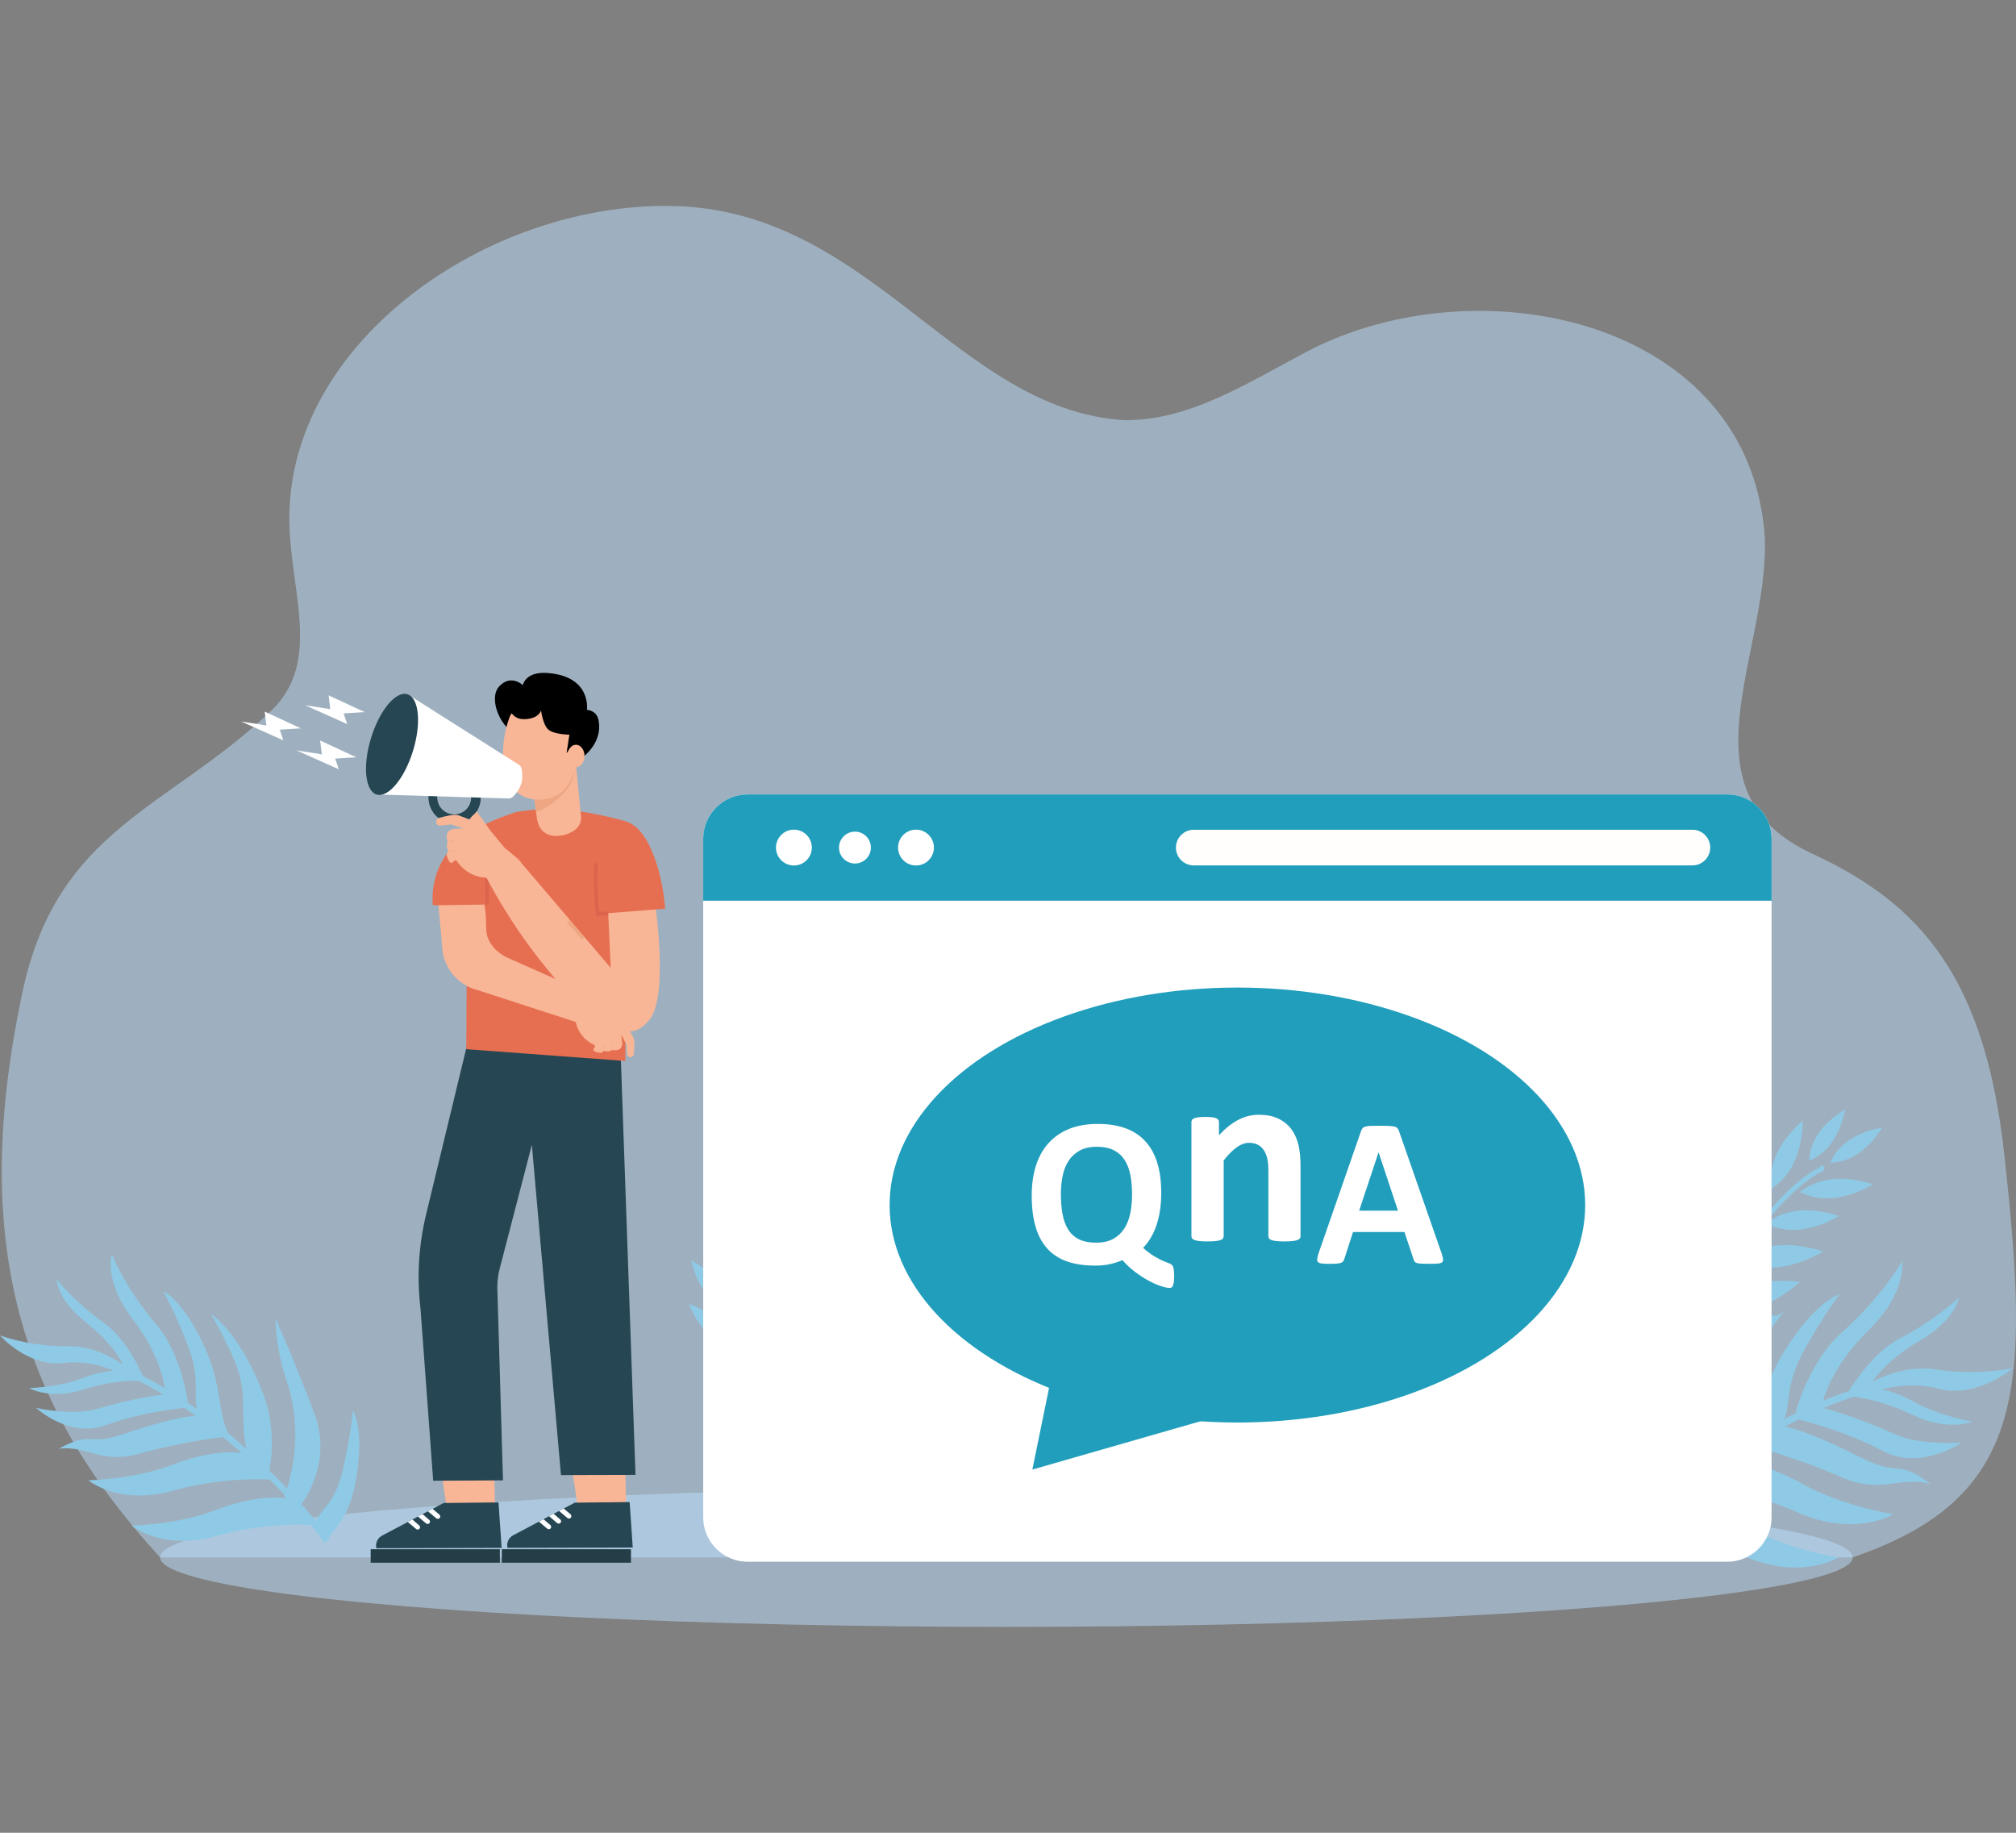 <?xml version="1.0" encoding="utf-8"?>
<svg xmlns="http://www.w3.org/2000/svg" id="Layer_1" style="enable-background:new 0 0 2200 2000" version="1.1" viewBox="0 0 2200 2000" x="0" y="0">
  <rect x="0" y="0" width="2200" height="2000" fill="#808080" stroke="none"/>
  <g>
    <g>
      <path d="M174.73,1699.47c-155.53-169.35-207.55-348.24-150-617.72c38.05-178.17,159.84-199.44,271.58-306.57&#xD;&#xA;			c55.14-52.87,20.46-129.83,19.44-206.21c-2.34-195.61,215.96-347.39,416.65-344.22c217.38,3.43,311.48,221.98,493.83,233.7&#xD;&#xA;			c71.6,1.1,135.72-40.93,199.07-74.31c187.72-98.91,485.59-35.84,500.64,203.36c3.89,129.18-95.13,276.39,52.17,344.33&#xD;&#xA;			c117.4,54.15,188,134.71,209.15,328.38c27.69,253.49,25.27,374.02-165.5,439.26H174.73z" style="opacity:.5;fill:#bde0fe;enable-background:new"/>
      <g>
        <ellipse cx="1098.25" cy="1699.47" rx="923.52" ry="75.84" style="opacity:.5;fill:#bde0fe;enable-background:new"/>
        <g>
          <g>
            <g>
              <g>
                <path d="M2075.6,1376.59c0,0,5.72,33.37-36.19,74.62c-42.71,42.02-50.43,79.05-50.43,79.05l-29.64,11.46&#xD;&#xA;								c0,0,14.42-55.37,50.35-87.51C2054.71,1414.04,2075.6,1376.59,2075.6,1376.59z" style="fill:#8ecae6"/>
                <path d="M2137.8,1415.83c0,0-3.94,24.65-42.93,47.26c-39.8,22.99-53.88,48.15-53.88,48.15l-24.35,8.56&#xD;&#xA;								c0,0,24.05-42.27,56.78-59.34C2114.33,1439.08,2137.8,1415.83,2137.8,1415.83z" style="fill:#8ecae6"/>
                <path d="M2007.43,1412.38c0,0-25.82,7.15-59.5,60.94c-27.46,43.82-25.32,72.55-42.33,99.34l40.5-21.41&#xD;&#xA;								c9.04-20.07,0.53-38.37,23.5-79.32C1991.09,1433.59,2007.43,1412.38,2007.43,1412.38z" style="fill:#8ecae6"/>
                <path d="M1759.34,1523.53c0,0-17.48,20.4-15.44,83.77c1.64,51.7,23.27,66.09,24.16,78.19l18.29-19.39&#xD;&#xA;								c-6.39-22.32-21.47-25.2-25.23-72C1757.63,1550.2,1759.34,1523.53,1759.34,1523.53z" style="fill:#8ecae6"/>
                <path d="M1946.23,1431.85c0,0-28.75,36.23-41.25,61.38c-17.83,35.72-10.1,60.91-25.7,98.7l-29.44,17.79&#xD;&#xA;								c0,0-3.98-46.8,19.79-89.99C1909.51,1447.24,1946.23,1431.85,1946.23,1431.85z" style="fill:#8ecae6"/>
                <path d="M1868,1426.03c-4.38,25.57-12.48,50.37-24.03,73.6c-35.52,70.15-16.32,139.54-16.32,139.54l-20.55,9.28&#xD;&#xA;								c0,0-33.85-55.57-2.36-113.64C1838.08,1473.48,1868,1426.03,1868,1426.03z" style="fill:#8ecae6"/>
                <path d="M1942.68,1555.91c0,0,19.53,0,88.35,34.74c44.1,22.28,36.79-0.01,75.71,28.65&#xD;&#xA;								c-34.21-8.84-54.11,11.38-96.33-6.96c-33.76-14.69-68.62-26.71-104.25-35.96L1942.68,1555.91z" style="fill:#8ecae6"/>
                <path d="M2065.86,1652.36c0,0-40.95,25.59-103.27-1.65c-38.4-16.67-79.27-26.92-121-30.33l30.72-25.37&#xD;&#xA;								c0,0,33.31-9.84,95.39,24.72C2010.36,1643.45,2065.86,1652.36,2065.86,1652.36z" style="fill:#8ecae6"/>
                <path d="M2006.18,1699.61c0,0-40.95,25.59-103.27-1.65c-38.4-16.67-79.27-26.92-121-30.33l30.72-25.37&#xD;&#xA;								c0,0,33.31-9.84,95.39,24.72C1950.69,1690.7,2006.18,1699.61,2006.18,1699.61z" style="fill:#8ecae6"/>
                <path d="M2152.55,1551.32c0,0-26.96,11.25-65.7-7.45c-39.28-18.98-72.44-20.84-72.44-20.84l15.77-7.96&#xD;&#xA;								c0,0,21.05-6.22,60.3,15.61C2117.47,1545.68,2152.55,1551.32,2152.55,1551.32z" style="fill:#8ecae6"/>
                <path d="M1990.07,1536.58c0,0,32.61,7.97,77.43,28.45c28.32,12.83,73.37,9.03,73.37,9.03&#xD;&#xA;								s-44.77,31.21-86.13,9.28c-47.43-25.15-99.27-35.94-99.27-35.94L1990.07,1536.58z" style="fill:#8ecae6"/>
                <path d="M2025.4,1518.81c0,0,40.68-31.75,87.47-24.31c27.76,4.17,56.03,3.67,83.63-1.47&#xD;&#xA;								c0,0-39.29,33.72-81.5,22.27c-38.99-10.47-74.19,5.23-74.19,5.23L2025.4,1518.81z" style="fill:#8ecae6"/>
                <path d="M1771.35,1687.5l-5.62-5.09c31.4-34.63,154.75-139.59,274.38-171.31l1.94,7.33&#xD;&#xA;								C1924.09,1549.72,1802.36,1653.31,1771.35,1687.5z" style="fill:#8ecae6"/>
              </g>
              <g>
                <path d="M1831.72,1477.22c-21.42-28.91-24.3-66.1-8.63-111.59C1845.51,1408.23,1848.38,1445.42,1831.72,1477.22z" style="fill:#8ecae6"/>
                <path d="M1861.36,1414.32c-15.31-29-12.77-62.91,7.62-101.71C1883.33,1354.08,1880.79,1387.99,1861.36,1414.32z" style="fill:#8ecae6"/>
                <path d="M1893.92,1352.09c-10.33-29.39-3.21-60.9,21.37-94.51C1923.05,1298.55,1915.93,1330.05,1893.92,1352.09z" style="fill:#8ecae6"/>
                <path d="M1967.31,1222.79c-0.83,35.24-12.29,60.07-34.38,74.47C1929.6,1271.04,1941.06,1246.21,1967.31,1222.79z" style="fill:#8ecae6"/>
                <path d="M2013.57,1210.5c-5.92,28.91-19.02,47.65-39.31,56.23C1975.37,1244.69,1988.48,1225.95,2013.57,1210.5z" style="fill:#8ecae6"/>
                <path d="M1997.26,1268.83c8.91-20.18,27.86-33,56.84-38.46C2038.21,1255.26,2019.26,1268.08,1997.26,1268.83z" style="fill:#8ecae6"/>
                <path d="M1943.03,1435.19c-31.56,36.88-65.39,53.38-101.5,49.48&#xD;&#xA;								C1860.67,1453.92,1894.51,1437.43,1943.03,1435.19z" style="fill:#8ecae6"/>
                <path d="M1897.9,1375.41c23.32-18.35,53.96-21.6,91.91-9.73C1955.22,1385.17,1924.59,1388.41,1897.9,1375.41z" style="fill:#8ecae6"/>
                <path d="M2007.07,1326.85c-30.09,16.99-56.74,19.81-79.96,8.47C1947.38,1319.33,1974.04,1316.51,2007.07,1326.85&#xD;&#xA;								z" style="fill:#8ecae6"/>
                <path d="M1964.18,1300.83c20.3-15.93,46.95-18.75,79.96-8.47C2014.04,1309.35,1987.38,1312.18,1964.18,1300.83z" style="fill:#8ecae6"/>
                <path d="M1817.72,1548.19c22.26-83.14,24.27-76.3,45.96-124.29c5.85-12.97,12.03-25.24,18.55-36.83&#xD;&#xA;								c13.66-23.56,29.84-45.58,48.24-65.65c21.09-23.97,39.23-39.59,54.4-46.86l1.47-1.6c0.24-0.61,0.88-0.95,1.52-0.82&#xD;&#xA;								c0.59-0.25,1.26-0.24,1.84,0.02c0.5,0.45,0.88,1.01,1.13,1.63c0.25,0.59,0.24,1.26-0.02,1.84l-0.57,1.25&#xD;&#xA;								c-0.46,0.49-1.02,0.88-1.63,1.15v0.31l-1.37,0.51c-14.67,7.43-32.26,22.71-52.76,45.85c-18.08,19.99-33.92,41.89-47.23,65.33&#xD;&#xA;								c-6.81,11.71-13.01,23.76-18.57,36.1l-1.43,3.22c21.16-24.88,53.53-35.09,97.09-30.62c-33.05,28.67-65.41,38.88-97.09,30.62&#xD;&#xA;								c-21.03,47.27-22.42,39.03-44.1,120.09L1817.72,1548.19z" style="fill:#8ecae6"/>
              </g>
            </g>
            <g>
              <g>
                <path d="M952.13,1630.43c-34.1,11.49-70.37,2.78-108.83-26.11C890.72,1596.09,926.99,1604.8,952.13,1630.43z" style="fill:#8ecae6"/>
                <path d="M901.39,1582.88c-32.31,5.64-63.78-7.2-94.43-38.54C850.84,1543.45,882.31,1556.3,901.39,1582.88z" style="fill:#8ecae6"/>
                <path d="M852.2,1532.76c-31.15,0.79-58.93-15.68-83.35-49.4C810.22,1488.57,838,1505.04,852.2,1532.76z" style="fill:#8ecae6"/>
                <path d="M751.75,1423.15c33.28,11.64,53.37,30.18,60.28,55.62C786.05,1473.87,765.96,1455.33,751.75,1423.15z" style="fill:#8ecae6"/>
                <path d="M754.28,1375.35c25.69,14.53,39.49,32.76,41.41,54.7C775.06,1422.21,761.26,1403.98,754.28,1375.35z" style="fill:#8ecae6"/>
                <path d="M804.77,1408.82c-16.46-14.68-22.83-36.66-19.1-65.92C804.46,1365.68,810.82,1387.65,804.77,1408.82z" style="fill:#8ecae6"/>
                <path d="M946.38,1511.6c25.39,41.38,30.67,78.64,15.86,111.8C938.86,1595.72,933.58,1558.45,946.38,1511.6z" style="fill:#8ecae6"/>
                <path d="M875.61,1536.15c-10.29-27.84-3.95-57.98,19.02-90.44C902.54,1484.61,896.2,1514.76,875.61,1536.15z" style="fill:#8ecae6"/>
                <path d="M863,1417.34c6.91,33.85,1.4,60.08-16.54,78.69C837.48,1471.81,842.99,1445.58,863,1417.34z" style="fill:#8ecae6"/>
                <path d="M825.04,1450.14c-8.92-24.21-3.4-50.44,16.54-78.69C848.49,1405.32,842.97,1431.55,825.04,1450.14z" style="fill:#8ecae6"/>
                <path d="M1015.34,1665.59c-72.26-46.76-65.13-46.57-104.12-81.97c-10.54-9.55-20.32-19.22-29.33-28.98&#xD;&#xA;								c-18.22-20.25-34.19-42.41-47.63-66.1c-16.32-27.45-25.6-49.5-27.86-66.18l-1.07-1.89c-0.5-0.41-0.64-1.13-0.31-1.7&#xD;&#xA;								c-0.05-0.64,0.16-1.27,0.59-1.75c0.58-0.34,1.23-0.53,1.9-0.57c0.64-0.05,1.27,0.16,1.75,0.59l1.01,0.93&#xD;&#xA;								c0.32,0.59,0.53,1.24,0.6,1.91l0.29,0.1l0.07,1.47c2.56,16.24,11.69,37.68,27.39,64.31c13.46,23.35,29.43,45.16,47.63,65.04&#xD;&#xA;								c9.04,10.08,18.6,19.68,28.64,28.78l2.63,2.36c-17.16-27.79-16.92-61.72,0.74-101.8c17.11,40.27,16.87,74.2-0.74,101.8&#xD;&#xA;								c38.5,34.55,30.24,33.34,100.7,78.9L1015.34,1665.59z" style="fill:#8ecae6"/>
              </g>
              <g>
                <path d="M1326.13,1363.81c0,0,6.65,27.91-26.54,65.07c-33.83,37.85-38.34,69.58-38.34,69.58l-24.44,11.3&#xD;&#xA;								c0,0,9.18-47.6,37.82-76.73C1310.51,1396.61,1326.13,1363.81,1326.13,1363.81z" style="fill:#8ecae6"/>
                <path d="M1380.86,1393.61c0,0-1.99,21.05-33.73,42.29c-32.41,21.6-42.94,43.64-42.94,43.64l-20.12,8.56&#xD;&#xA;								c0,0,18.04-37.05,44.78-53.26C1362.28,1414.54,1380.86,1393.61,1380.86,1393.61z" style="fill:#8ecae6"/>
                <path d="M1270.43,1397.78c0,0-21.44,7.45-47,54.76c-20.84,38.55-17.47,62.73-30.39,86.3l33.08-20.3&#xD;&#xA;								c6.56-17.46-1.64-32.48,15.56-68.35C1257.77,1416.6,1270.43,1397.78,1270.43,1397.78z" style="fill:#8ecae6"/>
                <path d="M1066.7,1505.25c0,0-13.67,18.2-8.5,71.68c4.2,43.63,23.27,54.62,24.68,64.8l14.41-17.39&#xD;&#xA;								c-6.62-18.52-19.53-20.14-25.25-59.51C1066.7,1527.89,1066.7,1505.25,1066.7,1505.25z" style="fill:#8ecae6"/>
                <path d="M1219.74,1417.57c0,0-22.34,32.2-31.54,54.14c-13.14,31.17-5.23,52.05-16.36,84.86l-23.93,16.64&#xD;&#xA;								c0,0-5.91-39.36,11.84-77.17C1189.53,1432.58,1219.74,1417.57,1219.74,1417.57z" style="fill:#8ecae6"/>
                <path d="M1153.27,1416.9c-2.31,21.86-7.81,43.27-16.32,63.55c-26.23,61.24-6.22,118.88-6.22,118.88l-16.87,8.96&#xD;&#xA;								c0,0-31.64-45.15-8.17-95.96C1130.56,1458.65,1153.27,1416.9,1153.27,1416.9z" style="fill:#8ecae6"/>
                <path d="M1223.48,1522.67c0,0,16.51-1.07,76.6,24.57c38.5,16.44,31.11-2.01,65.58,20.11&#xD;&#xA;								c-29.41-5.61-45.13,12.56-81.83-0.65c-29.34-10.59-59.47-18.86-90.11-24.74L1223.48,1522.67z" style="fill:#8ecae6"/>
                <path d="M1332.89,1597.52c0,0-33.23,23.87-87.41,4.21c-33.37-12.01-68.5-18.45-103.96-19.07l24.6-23.13&#xD;&#xA;								c0,0,27.63-10.13,82.01,15.72C1285.48,1593.01,1332.89,1597.52,1332.89,1597.52z" style="fill:#8ecae6"/>
                <path d="M1285,1640.72c0,0-33.23,23.87-87.41,4.22c-33.37-12.01-68.5-18.45-103.96-19.07l24.59-23.13&#xD;&#xA;								c0,0,27.63-10.13,82.01,15.72C1237.59,1636.21,1285,1640.72,1285,1640.72z" style="fill:#8ecae6"/>
                <path d="M1400.7,1507.37c0,0-22.19,10.98-55.96-2.73c-34.24-13.92-62.39-13.68-62.39-13.68l12.9-7.58&#xD;&#xA;								c0,0,17.47-6.4,51.84,9.92C1370.73,1504.51,1400.7,1507.37,1400.7,1507.37z" style="fill:#8ecae6"/>
                <path d="M1262.51,1503.75c0,0,28.01,4.97,67.02,19.85c24.64,9.31,62.53,3.64,62.53,3.64&#xD;&#xA;								s-36.16,28.82-72.33,12.53c-41.47-18.69-85.89-24.99-85.89-24.99L1262.51,1503.75z" style="fill:#8ecae6"/>
                <path d="M1291.42,1486.8c0,0,32.67-29.05,72.64-25.31c23.7,2.02,47.58,0.06,70.64-5.79&#xD;&#xA;								c0,0-31.39,30.65-67.7,23.26c-33.54-6.73-62.45,8.46-62.45,8.46L1291.42,1486.8z" style="fill:#8ecae6"/>
                <path d="M1085.77,1643.25l-5.03-4c24.66-30.99,123.27-126.44,222.7-159.77l2.04,6.09&#xD;&#xA;								C1207.43,1518.44,1110.13,1612.66,1085.77,1643.25z" style="fill:#8ecae6"/>
              </g>
            </g>
            <g>
              <path d="M122.05,1368.82c0,0-9.24,28.98,22.91,70.89c32.77,42.7,35.03,76.6,35.03,76.6l24.94,13.88&#xD;&#xA;							c0,0-5.94-51.06-33.91-84.12C135.97,1404.73,122.05,1368.82,122.05,1368.82z" style="fill:#8ecae6"/>
              <path d="M61.83,1395.99c0,0,0.44,22.42,32.32,47.38c32.55,25.4,41.94,49.54,41.94,49.54l20.59,10.64&#xD;&#xA;							c0,0-16.14-40.6-43.13-59.85C79.82,1419.59,61.83,1395.99,61.83,1395.99z" style="fill:#8ecae6"/>
              <path d="M178.25,1409.14c0,0,22.08,9.58,45.36,61.62c18.98,42.4,13.5,67.7,25.3,93.65l-33.37-24.08&#xD;&#xA;							c-5.55-18.98,4.31-34.2-11.04-73.49C190.14,1430.04,178.25,1409.14,178.25,1409.14z" style="fill:#8ecae6"/>
              <path d="M385.14,1538.89c0,0,13.01,20.33,3.31,76.45c-7.89,45.79-28.92,55.9-31.22,66.56l-13.86-19.53&#xD;&#xA;							c8.46-19.06,22.24-19.75,31.41-60.92C383.34,1562.83,385.14,1538.89,385.14,1538.89z" style="fill:#8ecae6"/>
              <path d="M230.28,1434.08c0,0,21.07,35.81,29.06,59.74c11.42,34,1.41,55.45,10.58,91.01l23.98,19.49&#xD;&#xA;							c0,0,9.37-41.14-6.41-82.53C261.03,1452.34,230.28,1434.08,230.28,1434.08z" style="fill:#8ecae6"/>
              <path d="M300.6,1438.63c0.71,23.3,4.83,46.37,12.22,68.47c22.88,66.83-2.84,126.18-2.84,126.18l17.12,10.81&#xD;&#xA;							c0,0,37.03-45.22,16.24-100.81C321.31,1484.57,300.6,1438.63,300.6,1438.63z" style="fill:#8ecae6"/>
              <path d="M218,1544.89c0,0-17.37-2.43-82.93,19.91c-42.01,14.34-32.73-4.59-70.93,16.07&#xD;&#xA;							c31.54-3.61,46.72,16.85,86.57,5.79c31.86-8.87,64.37-15.23,97.22-19.02L218,1544.89z" style="fill:#8ecae6"/>
              <path d="M96.41,1615.37c0,0,33.24,27.86,92.08,11.38c36.23-10.06,73.88-14.09,111.42-11.93l-24.17-26.4&#xD;&#xA;							c0,0-28.41-12.9-87.95,10.12C146.89,1614.35,96.41,1615.37,96.41,1615.37z" style="fill:#8ecae6"/>
              <path d="M143.62,1664.83c0,0,33.24,27.86,92.08,11.38c36.23-10.06,73.88-14.09,111.42-11.93l-24.17-26.4&#xD;&#xA;							c0,0-28.41-12.9-87.94,10.12C194.1,1663.82,143.62,1664.83,143.62,1664.83z" style="fill:#8ecae6"/>
              <path d="M31.85,1514.69c0,0,22.59,13.36,59.38,1.54c37.3-12,67.04-9.53,67.04-9.53l-13.04-9.04&#xD;&#xA;							c0,0-17.96-8.15-55.59,6.39C63.76,1514.04,31.85,1514.69,31.85,1514.69z" style="fill:#8ecae6"/>
              <path d="M178.24,1521.8c0,0-30.01,3.04-72.43,15.68c-26.79,7.89-66.4-1.1-66.4-1.1s35.95,33.33,75.48,18.98&#xD;&#xA;							c45.32-16.48,92.79-19.62,92.79-19.62L178.24,1521.8z" style="fill:#8ecae6"/>
              <path d="M149.02,1501.59c0,0-32.24-33.3-74.79-32.51c-25.22,0.26-50.31-3.7-74.22-11.71&#xD;&#xA;							c0,0,30.76,34.89,69.74,29.95c35.99-4.46,65.35,13.88,65.35,13.88L149.02,1501.59z" style="fill:#8ecae6"/>
              <path d="M354.06,1683.27l5.63-3.83c-23.62-34.72-120.31-143.44-222.8-186.54l-2.64,6.28&#xD;&#xA;							C235.31,1541.7,330.72,1649,354.06,1683.27z" style="fill:#8ecae6"/>
            </g>
          </g>
        </g>
      </g>
    </g>
    <g>
      <g>
        <g>
          <path d="M1933.27,915.36v740.43c0,26.69-21.7,48.43-48.43,48.43H815.86c-26.73,0-48.47-21.74-48.47-48.43V915.36&#xD;&#xA;					c0-26.73,21.74-48.43,48.47-48.43h1068.98C1911.57,866.93,1933.27,888.63,1933.27,915.36z" style="fill:#fff"/>
        </g>
        <path d="M1933.27,915.36v67.54H767.39v-67.54c0-26.73,21.74-48.43,48.47-48.43h1068.98&#xD;&#xA;				C1911.57,866.93,1933.27,888.63,1933.27,915.36z" style="fill:#219ebc"/>
        <g>
          <g>
            <circle cx="866.37" cy="924.91" r="19.56" style="fill:#fff"/>
            <path d="M950.37,924.91c0,9.6-7.79,17.39-17.39,17.39c-9.6,0-17.39-7.79-17.39-17.39c0-9.6,7.79-17.39,17.39-17.39&#xD;&#xA;						C942.58,907.52,950.37,915.31,950.37,924.91z" style="fill:#fff"/>
            <circle cx="999.59" cy="924.91" r="19.56" style="fill:#fff"/>
          </g>
          <path d="M1846.87,944.37h-544.15c-10.75,0-19.46-8.71-19.46-19.46l0,0c0-10.75,8.71-19.46,19.46-19.46h544.15&#xD;&#xA;					c10.75,0,19.46,8.71,19.46,19.46l0,0C1866.32,935.66,1857.61,944.37,1846.87,944.37z" style="fill:#fffefc"/>
        </g>
        <g>
          <g>
            <g>
              <ellipse cx="1350.33" cy="1314.98" rx="379.54" ry="237.33" style="fill:#219ebc"/>
              <polygon points="1149.54 1491.32 1126.59 1603.64 1336.75 1543.25" style="fill:#219ebc"/>
            </g>
          </g>
          <g>
            <g>
              <g>
                <path d="M1281.3,1392.64c0,2.77-0.13,5-0.4,6.69s-0.63,3-1.1,3.92c-0.46,0.92-0.96,1.52-1.5,1.79&#xD;&#xA;								s-1.12,0.4-1.73,0.4c-2.54,0-5.87-0.69-9.98-2.08c-4.12-1.38-8.56-3.37-13.33-5.94c-4.77-2.58-9.63-5.73-14.6-9.46&#xD;&#xA;								c-4.96-3.73-9.56-8.02-13.79-12.87c-3.54,1.62-7.83,3.02-12.87,4.21s-10.64,1.79-16.79,1.79c-11.62,0-21.75-1.48-30.4-4.44&#xD;&#xA;								s-15.87-7.56-21.63-13.79c-5.77-6.23-10.1-14.17-12.98-23.83c-2.88-9.65-4.33-21.13-4.33-34.44c0-12.08,1.54-22.94,4.62-32.6&#xD;&#xA;								c3.08-9.65,7.65-17.85,13.73-24.58s13.6-11.9,22.56-15.52c8.96-3.62,19.37-5.42,31.21-5.42c11.15,0,21.02,1.5,29.6,4.5&#xD;&#xA;								s15.81,7.6,21.69,13.79c5.88,6.19,10.35,14.02,13.38,23.48c3.04,9.46,4.56,20.65,4.56,33.58c0,6.69-0.44,12.98-1.33,18.87&#xD;&#xA;								c-0.88,5.88-2.17,11.33-3.87,16.33c-1.69,5-3.77,9.58-6.23,13.73s-5.27,7.81-8.42,10.96c4.77,4.15,9,7.31,12.69,9.46&#xD;&#xA;								c3.69,2.15,6.79,3.77,9.29,4.85s4.5,1.87,6,2.37s2.67,1.15,3.52,1.96c0.85,0.81,1.46,2.19,1.85,4.15&#xD;&#xA;								C1281.1,1386.47,1281.3,1389.18,1281.3,1392.64z M1235.37,1303.45c0-7.77-0.62-14.85-1.85-21.23s-3.33-11.87-6.29-16.44&#xD;&#xA;								c-2.96-4.58-6.9-8.12-11.83-10.62c-4.92-2.5-11.08-3.75-18.46-3.75c-7.46,0-13.69,1.38-18.69,4.15s-9.04,6.5-12.12,11.19&#xD;&#xA;								s-5.25,10.17-6.52,16.44c-1.27,6.27-1.9,12.87-1.9,19.79c0,8.23,0.62,15.62,1.85,22.15c1.23,6.54,3.31,12.12,6.23,16.73&#xD;&#xA;								c2.92,4.62,6.85,8.13,11.77,10.56c4.92,2.42,11.12,3.63,18.58,3.63s13.69-1.38,18.69-4.15s9.04-6.54,12.12-11.31&#xD;&#xA;								s5.25-10.35,6.52-16.73C1234.74,1317.49,1235.37,1310.68,1235.37,1303.45z" style="fill:#fff"/>
                <path d="M1572.99,1367.14c0.92,2.77,1.5,4.96,1.73,6.58s-0.08,2.83-0.92,3.63c-0.85,0.81-2.35,1.31-4.5,1.5&#xD;&#xA;								s-5.12,0.29-8.88,0.29c-3.92,0-6.98-0.06-9.17-0.17c-2.19-0.12-3.87-0.35-5.02-0.69c-1.15-0.35-1.96-0.83-2.42-1.44&#xD;&#xA;								c-0.46-0.62-0.85-1.42-1.15-2.42l-10.04-30h-56.08l-9.46,29.19c-0.31,1.08-0.71,1.98-1.21,2.71s-1.31,1.31-2.42,1.73&#xD;&#xA;								c-1.12,0.42-2.69,0.71-4.73,0.87c-2.04,0.15-4.71,0.23-8.02,0.23c-3.54,0-6.31-0.12-8.31-0.35s-3.38-0.79-4.15-1.67&#xD;&#xA;								s-1.04-2.13-0.81-3.75s0.81-3.77,1.73-6.46l46.04-132.46c0.46-1.31,1-2.37,1.62-3.17c0.62-0.81,1.6-1.42,2.94-1.85&#xD;&#xA;								c1.35-0.42,3.21-0.69,5.6-0.81c2.38-0.12,5.54-0.17,9.46-0.17c4.54,0,8.15,0.06,10.85,0.17c2.69,0.12,4.79,0.38,6.29,0.81&#xD;&#xA;								c1.5,0.42,2.58,1.06,3.23,1.9c0.65,0.85,1.21,2,1.67,3.46L1572.99,1367.14z M1504.45,1257.64h-0.12l-21.12,63.46h42.35&#xD;&#xA;								L1504.45,1257.64z" style="fill:#fff"/>
              </g>
            </g>
            <g>
              <path d="M1419.21,1349.08c0,0.93-0.28,1.75-0.83,2.45c-0.56,0.7-1.5,1.28-2.8,1.75&#xD;&#xA;							c-1.31,0.47-3.09,0.82-5.38,1.05c-2.29,0.23-5.1,0.35-8.46,0.35c-3.44,0-6.31-0.12-8.59-0.35c-2.28-0.23-4.08-0.58-5.39-1.05&#xD;&#xA;							c-1.3-0.47-2.23-1.05-2.79-1.75s-0.84-1.51-0.84-2.45v-71.12c0-6.05-0.44-10.81-1.32-14.25c-0.89-3.44-2.17-6.4-3.84-8.87&#xD;&#xA;							c-1.68-2.47-3.84-4.38-6.5-5.73s-5.76-2.03-9.3-2.03c-4.47,0-8.99,1.63-13.55,4.89s-9.32,8.01-14.25,14.25v82.86&#xD;&#xA;							c0,0.93-0.29,1.75-0.84,2.45c-0.56,0.7-1.51,1.28-2.86,1.75s-3.15,0.82-5.38,1.05c-2.24,0.23-5.08,0.35-8.52,0.35&#xD;&#xA;							c-3.45,0-6.3-0.12-8.52-0.35c-2.24-0.23-4.03-0.58-5.39-1.05c-1.35-0.47-2.3-1.05-2.86-1.75c-0.56-0.7-0.83-1.51-0.83-2.45&#xD;&#xA;							v-124.64c0-0.93,0.23-1.75,0.7-2.45c0.46-0.7,1.3-1.28,2.51-1.75s2.77-0.81,4.68-1.05c1.91-0.23,4.31-0.35,7.2-0.35&#xD;&#xA;							c2.98,0,5.45,0.12,7.4,0.35c1.95,0.23,3.46,0.58,4.54,1.05c1.07,0.47,1.84,1.05,2.3,1.75c0.47,0.7,0.7,1.52,0.7,2.45v14.39&#xD;&#xA;							c6.9-7.45,13.9-13.04,21.03-16.77c7.13-3.72,14.55-5.59,22.29-5.59c8.47,0,15.62,1.4,21.45,4.19&#xD;&#xA;							c5.82,2.8,10.52,6.59,14.11,11.39c3.58,4.8,6.17,10.41,7.75,16.84c1.58,6.43,2.38,14.16,2.38,23.2L1419.21,1349.08&#xD;&#xA;							L1419.21,1349.08z" style="fill:#fff"/>
            </g>
          </g>
        </g>
      </g>
      <g>
        <g>
          <g>
            <polygon points="624.46 1603.88 631.35 1650.03 683.36 1648.06 682.33 1600.72" style="fill:#f8b697"/>
            <g>
              <g>
                <path d="M690.5,1688.74l-136.69,0.36c-1.36-5.48,1.31-11.22,6.31-13.8l28.01-14.83l4.99-2.7l6.21-3.31l4.87-2.57&#xD;&#xA;								l6.09-3.19l4.75-2.57h0.12l12.06-6.37l59.87-0.64L690.5,1688.74z" style="fill:#264653"/>
                <rect height="14.71" style="fill:#233e47" transform="translate(-4.409 1.625)" width="140.95" x="552.02" y="1688.95"/>
              </g>
              <g>
                <g>
                  <path d="M622.86,1656.23c-0.49,0.61-1.22,0.86-1.95,0.86c-0.61,0-1.22-0.12-1.71-0.61l-8.43-7.05&#xD;&#xA;									c-0.24-0.24-0.49-0.49-0.49-0.73l4.75-2.57h0.12l7.45,6.32C623.7,1653.43,623.83,1655.13,622.86,1656.23z" style="fill:#fff"/>
                </g>
                <g>
                  <path d="M611.65,1661.75c-0.49,0.61-1.22,0.86-1.95,0.86c-0.61,0-1.22-0.12-1.71-0.6l-8.43-7.17&#xD;&#xA;									c-0.12-0.12-0.24-0.24-0.25-0.36l4.87-2.57l7.21,6.2C612.5,1658.94,612.63,1660.65,611.65,1661.75z" style="fill:#fff"/>
                </g>
                <g>
                  <path d="M600.82,1667.87c-0.49,0.61-1.22,0.86-1.95,0.86c-0.61,0-1.22-0.12-1.71-0.6l-8.92-7.54l-0.12-0.12&#xD;&#xA;									l4.99-2.7l7.46,6.44C601.66,1665.07,601.79,1666.77,600.82,1667.87z" style="fill:#fff"/>
                </g>
              </g>
            </g>
          </g>
          <g>
            <polygon points="481.39 1604.25 488.28 1650.4 540.29 1648.44 539.26 1601.1" style="fill:#f8b697"/>
            <g>
              <g>
                <path d="M547.42,1689.11l-136.69,0.36c-1.36-5.48,1.31-11.22,6.31-13.8l28.01-14.83l4.99-2.7l6.21-3.31&#xD;&#xA;								l4.87-2.57l6.09-3.19l4.75-2.57h0.12l12.06-6.37l59.87-0.64L547.42,1689.11z" style="fill:#264653"/>
                <rect height="14.71" style="fill:#233e47" transform="translate(-4.41 1.252)" width="140.95" x="408.94" y="1689.33"/>
              </g>
              <g>
                <g>
                  <path d="M479.78,1656.6c-0.49,0.61-1.22,0.86-1.95,0.86c-0.61,0-1.22-0.12-1.71-0.61l-8.43-7.05&#xD;&#xA;									c-0.24-0.24-0.49-0.49-0.49-0.73l4.75-2.57h0.12l7.45,6.32C480.63,1653.8,480.75,1655.51,479.78,1656.6z" style="fill:#fff"/>
                </g>
                <g>
                  <path d="M468.58,1662.12c-0.49,0.61-1.22,0.86-1.95,0.86c-0.61,0-1.22-0.12-1.71-0.6l-8.43-7.17&#xD;&#xA;									c-0.12-0.12-0.24-0.24-0.25-0.36l4.87-2.57l7.21,6.2C469.42,1659.31,469.55,1661.02,468.58,1662.12z" style="fill:#fff"/>
                </g>
                <g>
                  <path d="M457.74,1668.25c-0.49,0.61-1.22,0.86-1.95,0.86c-0.61,0-1.22-0.12-1.71-0.61l-8.92-7.54l-0.12-0.12&#xD;&#xA;									l4.99-2.7l7.45,6.44C458.59,1665.44,458.71,1667.15,457.74,1668.25z" style="fill:#fff"/>
                </g>
              </g>
            </g>
          </g>
          <g>
            <g>
              <path d="M513.56,1124.33l163.28,12.02l16.66,473.12l-81.32,0.21l-31.79-360.39l-34.93,134.45&#xD;&#xA;							c-2.32,8.92-3.18,18.15-2.56,27.34l5.99,204.35l-76.16,0.42l-13.85-187.83c-4.09-34.32-2.03-69.09,6.09-102.69L513.56,1124.33&#xD;&#xA;							z" style="fill:#264653"/>
            </g>
          </g>
          <g>
            <g>
              <g>
                <path d="M514.63,907.4c0,0-46.16,23.21-42.43,80.18l44.18,3.62L514.63,907.4z" style="fill:#e76f51"/>
              </g>
            </g>
          </g>
          <g>
            <g>
              <g>
                <path d="M595.8,882.46c41.09-0.11,87.7,13.97,87.7,13.97l-1.09,261.36l-173.58-12.88l1.24-228.59&#xD;&#xA;								c0.02-4.04,2.24-7.76,5.79-9.69c14.18-8.38,30.4-15.07,47.94-20.66C563.8,885.96,587.41,882.48,595.8,882.46z" style="fill:#e76f51"/>
              </g>
            </g>
          </g>
          <g>
            <path d="M663.16,984.56l6.05,130.73c0,0,17.85,24.47,39.58-2.62c21.73-27.1,5.29-132.92,5.29-132.92L663.16,984.56&#xD;&#xA;						z" style="fill:#f8b697"/>
            <g>
              <path d="M652.6,997.35c0,0-9.56-95.4,20.63-101.09c31.3-5.89,49.64,53.09,52.65,95.39L652.6,997.35z" style="fill:#e76f51"/>
              <g>
                <g>
                  <g>
                    <path d="M650.27,999.46l-0.2-1.89c-0.04-0.33-3.49-33.11-1.51-55.74l3.91,0.35&#xD;&#xA;										c-1.69,19.15,0.61,45.81,1.31,53.08l9.7-0.76l0.3,3.91L650.27,999.46z" style="fill:#db644d"/>
                  </g>
                </g>
              </g>
            </g>
          </g>
          <path d="M580.49,850.15l5.33,42.11c1.84,14.79,11.65,21.56,25.73,19.64l0,0c12.02-1.65,24.5-9.16,22.32-22.13&#xD;&#xA;					l-6.38-66.12L580.49,850.15z" style="fill:#f8b697"/>
          <path d="M585,886.53c0,0,47.41-17.34,43.31-59.85c-1.22-12.66-48.45,19.16-48.45,19.16L585,886.53z" style="fill:#eea782"/>
          <g>
            <path d="M633.96,827.75c0,0,24.49-15.78,19.14-42.2c-2.16-10.65-12.56-10.91-12.56-10.91s5.17-36.74-43.11-40.26&#xD;&#xA;						c-24.34-1.77-26.86,13.22-26.86,13.22s-13.06-12.39-25.84,1.45c-12.77,13.84,2.88,49.22,21.92,52.7&#xD;&#xA;						c19.04,3.47,53.34,21.15,53.34,21.15L633.96,827.75z"/>
          </g>
          <g>
            <g>
              <path d="M626.14,812.79c5.66,9.1,4.63,9.79,2.66,24.36c0,0-6.8,23.7-21.78,31.05&#xD;&#xA;							c-15.1,7.23-39.24,7.21-50.16-12.96c-17.65-32.61-0.18-74.22-0.18-74.22c28.78-47.63,72.85,18.47,72.85,18.47l-3.51,9.15&#xD;&#xA;							l-2.06,5.61C624.31,814.02,625.04,813.53,626.14,812.79z" style="fill:#f8b697"/>
            </g>
          </g>
          <path d="M624.07,814.74l-5.79,7.09l3.07-20.11c0,0-16.34-0.2-22.68-5.33c-6.34-5.13-8.24-21.24-8.24-21.24&#xD;&#xA;					s-1.98,9.34-18.44,9.64c-16.46,0.31-17.84-17.81-17.84-17.81l40.29-17.46L646.1,798L624.07,814.74z"/>
          <path d="M637.86,824.9c0.02,6.75-4.14,12.24-9.29,12.25c-5.15,0.01-9.33-5.45-9.35-12.2&#xD;&#xA;					c-0.02-6.75,4.14-12.24,9.29-12.25C633.65,812.69,637.84,818.15,637.86,824.9z" style="fill:#f8b697"/>
          <path d="M638.18,1082.55l-9.32,32.84l-107.2-34.83c-23.08-5.65-39.3-26.35-39.26-50.12l-3.96-42.6l50.26-0.76&#xD;&#xA;					c3.84,23.66-1.1,29.66,6.46,41.98c4.59,7.49,11.78,13.03,19.81,16.59L638.18,1082.55z" style="fill:#f8b697"/>
          <g>
            <g>
              <g>
                <rect height="55.08" style="fill:#db644d" transform="rotate(-.15 531.288 959.57)" width="3.91" x="529.32" y="932.04"/>
              </g>
            </g>
          </g>
          <g>
            <path d="M684.9,1121.02l3.65,0.85c5.85,0.95,7.81-1.18,8.53-4.96c0.05-0.25-0.11-0.56-0.34-0.67l-25.14-12.21&#xD;&#xA;						l-18.27-10.68l-14.45-10.81l-12.7,28.61c0,0,1.73,2.25,2.9,6.93c0,0,3.03,14.66,19.81,22.44c0,0,1.05,2.09-0.42,3.02&#xD;&#xA;						c-0.95,0.6-1.17,1.99-0.57,2.95c0.86,1.37,5.63,2.27,6.8,2.36c1.87,0.08,3.08-0.42,3.83-2.05c0,0,7.23,1.67,9.19-1.06&#xD;&#xA;						c0,0,10.86,2.87,11.36-7.06l-1.03-9.66l5.62,11.18l0.49,9.89c0.09,1.87,1.56,3.39,3.43,3.53l0,0c1.99,0.16,3.75-1.27,3.99-3.25&#xD;&#xA;						c0.61-5.02,1.37-14.08-0.36-18.41L684.9,1121.02z" style="fill:#f8b697"/>
            <path d="M658.43,1145.73c0,0,1.11-3.31-0.24-5.72" style="fill:#e5a385"/>
            <path d="M667.57,1143.86c0,0,1.11-3.31-0.24-5.72" style="fill:#e5a385"/>
          </g>
          <g>
            <g>
              <path d="M526.62,949.59c1.42,2.8,2.88,5.57,4.34,8.38c25.52,48.13,59.72,97.21,106.33,144.04&#xD;&#xA;							c32.36,14.23,48.44,6.75,41.92-30.85L568.25,940.89l-2.78-3.24l-12.81-10.75L526.62,949.59z" style="fill:#f8b697"/>
              <g>
                <rect height="24.69" style="fill:#eea782" transform="rotate(-41.634 628.228 1014.63)" width="3.92" x="626.25" y="1002.31"/>
              </g>
            </g>
          </g>
          <g>
            <g>
              <g>
                <path d="M468.74,845.94l-1,23.09c-0.69,15.69,11.49,28.97,27.17,29.65c15.69,0.68,28.96-11.49,29.64-27.18&#xD;&#xA;								l1-23.09L468.74,845.94z M477.17,859.5l37.23,0.46l-0.13,10.43c-0.13,10.28-8.56,18.51-18.84,18.39&#xD;&#xA;								c-10.28-0.13-18.51-8.56-18.39-18.84L477.17,859.5z" style="fill:#5d5d64"/>
              </g>
              <g>
                <g>
                  <g>
                    <g>
                      <path d="M468.74,845.94l-1,23.09c-0.69,15.69,11.49,28.97,27.17,29.65c15.69,0.68,28.96-11.49,29.64-27.18&#xD;&#xA;											l1-23.09L468.74,845.94z M477.17,859.5l37.23,0.46l-0.13,10.43c-0.13,10.28-8.56,18.51-18.84,18.39&#xD;&#xA;											c-10.28-0.13-18.51-8.56-18.39-18.84L477.17,859.5z" style="fill:#264653"/>
                    </g>
                  </g>
                </g>
              </g>
              <g>
                <path d="M444.64,757.52l121.44,76.93c1.57,0.99,2.71,2.57,3.08,4.39c2.47,11.94-0.63,22.15-9.4,30.6&#xD;&#xA;								c-1.33,1.28-3.14,1.94-4.99,1.88l-143.75-4.35L444.64,757.52z" style="fill:#fff"/>
                <ellipse cx="427.83" cy="812.29" rx="57.25" ry="23.95" style="fill:#264653" transform="rotate(-72.926 427.838 812.314)"/>
              </g>
            </g>
            <g>
              <g>
                <g>
                  <polygon points="397.99 777.08 358.58 758.78 360.44 773.87 332.97 769.6 378.9 790.15 375.01 778.5" style="fill:#fff"/>
                </g>
                <g>
                  <polygon points="388.78 826.37 349.36 808.07 351.22 823.16 323.75 818.89 369.68 839.45 365.79 827.79" style="fill:#fff"/>
                </g>
                <g>
                  <polygon points="328.26 794.8 288.84 776.51 290.7 791.6 263.23 787.32 309.16 807.88 305.27 796.23" style="fill:#fff"/>
                </g>
              </g>
            </g>
          </g>
          <g>
            <path d="M511.93,890.72l1.51,3.67c2.47-3.39,4.21-7.35,4.99-11.65l-1.66-2.36c-0.16-0.27-0.53-0.37-0.8-0.26&#xD;&#xA;						C511.79,881.63,509.77,884.25,511.93,890.72z" style="fill:#264653"/>
            <path d="M476,897.17c0.02,0.18,0.07,0.38,0.11,0.55c0.49,2.1,2.49,3.49,4.63,3.24l11.3-1.29l11.09,3.47l2.63,0.81&#xD;&#xA;						l-5.2,0.3l-5.95,0.35c-1.53,0.34-2.76,0.85-3.73,1.49c-6.07,3.95-2.16,12.72-2.16,12.72c-2.73,2.73,0.54,10.59,0.54,10.59&#xD;&#xA;						c-1.72,1.15-2.05,2.64-1.62,4.74c0.31,1.33,2.23,6.59,3.96,7.29c1.19,0.48,2.72-0.01,3.23-1.2c0.79-1.84,3.36-1.03,3.36-1.03&#xD;&#xA;						c11.95,17.57,29.13,18.26,29.13,18.26c1.37,0.11,2.59,0.3,3.65,0.52c3.14,0.63,4.76,1.49,4.76,1.49l32.51-18.58l-2.77-3.24&#xD;&#xA;						l-12.81-10.76l-1.82-1.54l-15.53-18.74l-15.05-21.29c-2.04,3.2-4.89,4.53-7.36,7.92l0.65,1.43l-0.26-0.09l-10.16-3.84&#xD;&#xA;						l-3.14-1.19c-5.22-1.16-15.37,1.39-20.94,3.02c-0.04,0.02-0.07,0.02-0.11,0.04C476.97,893.25,475.75,895.2,476,897.17z" style="fill:#f8b697"/>
            <path d="M490.48,929.33c0,0,3.54-1.88,6.53-0.79L490.48,929.33z" style="fill:#e5a385"/>
            <path d="M490.89,918.6c0,0,3.54-1.88,6.53-0.79L490.89,918.6z" style="fill:#e5a385"/>
          </g>
        </g>
      </g>
    </g>
  </g>
</svg>